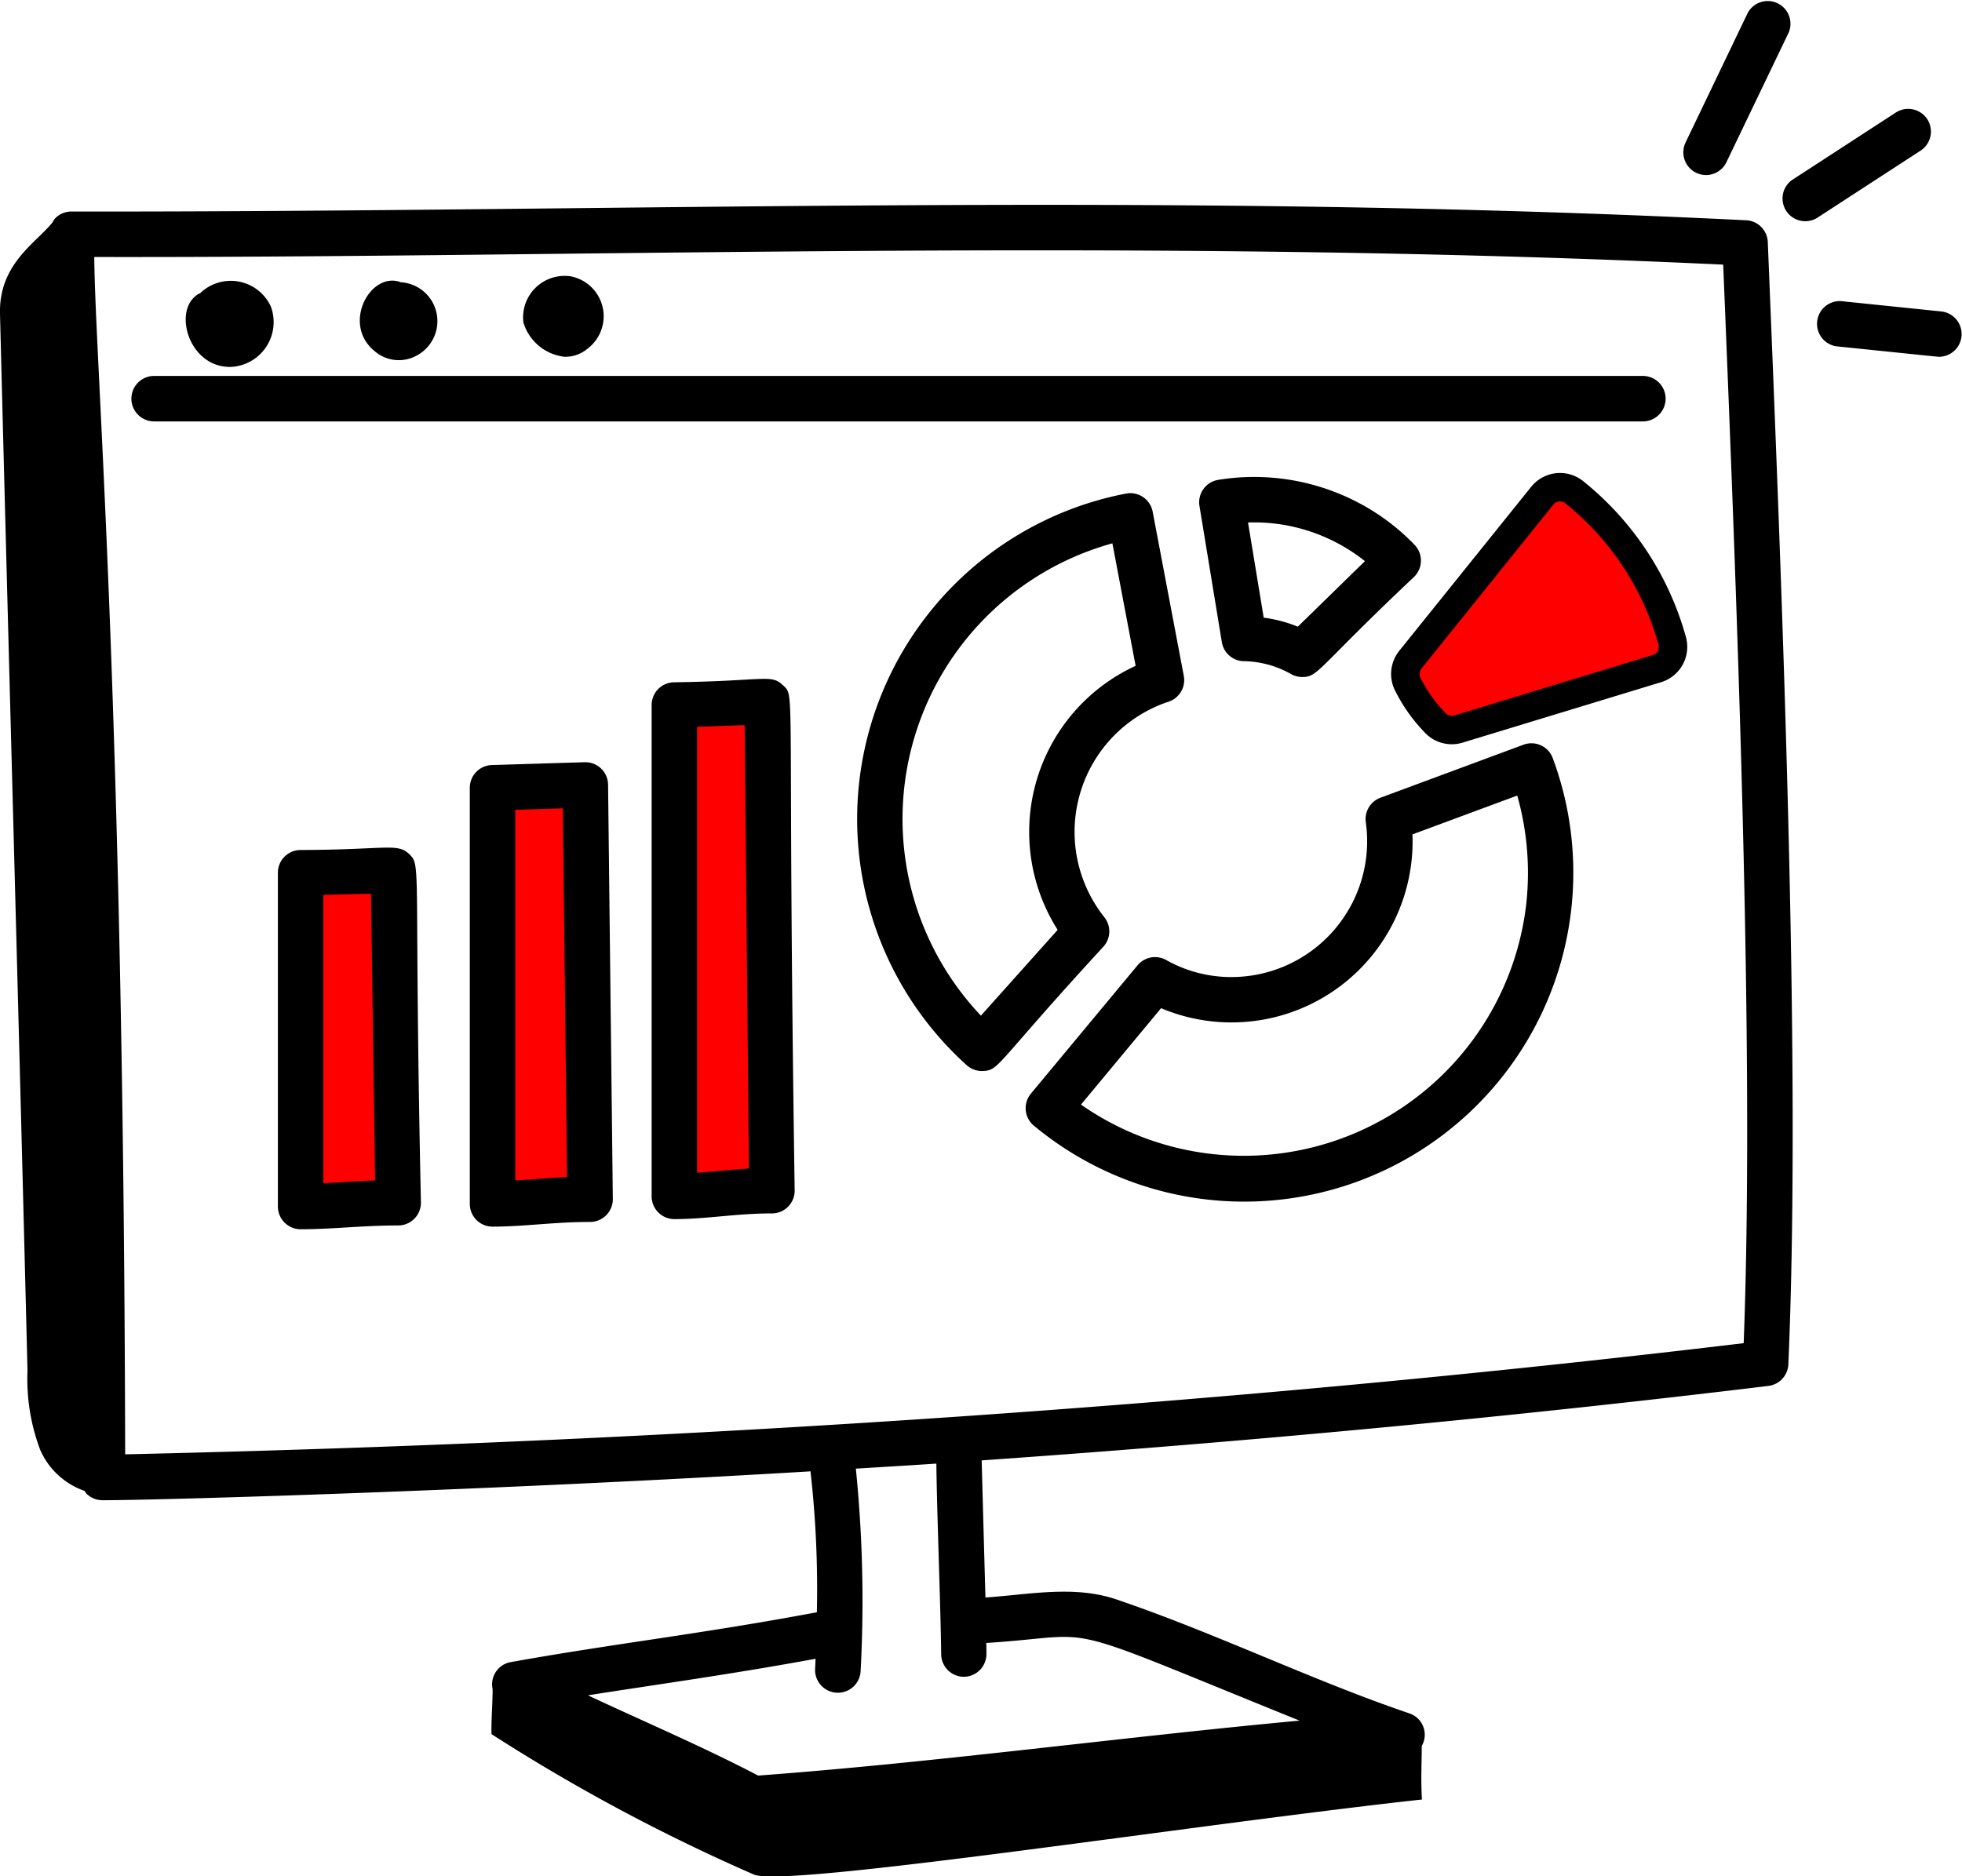 <svg xmlns="http://www.w3.org/2000/svg" xmlns:xlink="http://www.w3.org/1999/xlink" width="69" height="66" viewBox="0 0 69 66">
  <defs>
    <clipPath id="clip-websites-red">
      <rect width="69" height="66"/>
    </clipPath>
  </defs>
  <g id="websites-red" clip-path="url(#clip-websites-red)">
    <rect id="Rectangle_11" data-name="Rectangle 11" width="3" height="17" transform="translate(24 25)" fill="red"/>
    <rect id="Rectangle_10" data-name="Rectangle 10" width="4" height="14" transform="translate(17 28)" fill="red"/>
    <rect id="Rectangle_9" data-name="Rectangle 9" width="3" height="11" transform="translate(11 31)" fill="red"/>
    <g id="icon-black-service-2">
      <path id="Path_29" data-name="Path 29" d="M51.376,39.486A4.826,4.826,0,0,1,53.628,31.9a.8.8,0,0,0,.538-.909l-1.095-5.777a.8.8,0,0,0-.935-.636,11.658,11.658,0,0,0-5.6,20.112.8.8,0,0,0,.578.2c.579-.031.421-.239,4.228-4.377A.8.8,0,0,0,51.376,39.486Zm-4.345,3.457a10.059,10.059,0,0,1,4.624-16.614l.817,4.309a6.43,6.43,0,0,0-2.742,9.288Z" transform="translate(-12.534 -7.216)"/>
      <path id="Path_30" data-name="Path 30" d="M60.384,23.858a.8.8,0,0,0-.659.918l.787,4.791a.8.8,0,0,0,.734.668,3.481,3.481,0,0,1,1.67.438.8.8,0,0,0,.42.12c.578,0,.509-.289,3.936-3.522a.8.8,0,0,0,.018-1.127,7.724,7.724,0,0,0-1.947-1.468A7.883,7.883,0,0,0,60.384,23.858Zm2.8,5.164a4.933,4.933,0,0,0-1.2-.317l-.551-3.348a6.26,6.26,0,0,1,4.111,1.36Z" transform="translate(-17.542 -6.978)"/>
      <path id="Path_31" data-name="Path 31" d="M68.586,37.07,63.55,38.937a.8.8,0,0,0-.512.87,4.778,4.778,0,0,1-4.712,5.438,4.663,4.663,0,0,1-2.31-.6.8.8,0,0,0-1.006.186l-3.75,4.513a.8.8,0,0,0,.1,1.125,11.574,11.574,0,0,0,18.25-12.93A.8.8,0,0,0,68.586,37.07Zm.094,5.6a10,10,0,0,1-15.66,7.061l2.817-3.391a6.37,6.37,0,0,0,8.841-6.114l3.685-1.366A10,10,0,0,1,68.68,42.667Z" transform="translate(-15.004 -10.875)"/>
      <path id="Path_32" data-name="Path 32" d="M75.919,24.442a.8.8,0,0,0-1.123.122l-4.641,5.771a.8.8,0,0,0-.087.868,5.447,5.447,0,0,0,.948,1.339.8.8,0,0,0,.829.232l6.983-2.127a.8.8,0,0,0,.536-.981A10.19,10.19,0,0,0,75.919,24.442Z" transform="translate(-20.556 -7.128)" fill="red" stroke="#000" stroke-width="1"/>
      <path id="Path_33" data-name="Path 33" d="M61.409,10.746c-20.725-1.02-39.167-.283-58.9-.307h0a.8.8,0,0,0-.573.243.788.788,0,0,0-.085.132C1.293,11.528-.043,12.267,0,14.031c.275,10.905.7,26.3.967,37.183A7.066,7.066,0,0,0,1.414,54a2.647,2.647,0,0,0,1.562,1.443.781.781,0,0,0,.068.1.8.8,0,0,0,.559.228c2.115,0,13.845-.352,24.905-1.016,0,.015,0,.028,0,.043a36.732,36.732,0,0,1,.22,4.914c-4.076.765-7.127,1.1-10.767,1.754a.792.792,0,0,0-.636.95c0,.511-.053,1.1-.04,1.583a65.528,65.528,0,0,0,9.222,4.937c1.076.492,15.576-1.772,23.5-2.637C49.964,65.59,50,65.061,50,64.416a.792.792,0,0,0-.436-1.147c-3.4-1.154-6.826-2.828-10.3-4.008-1.5-.507-3.059-.171-4.608-.068-.154-5.539-.128-4.741-.133-4.823,9.491-.665,18.738-1.537,27.67-2.62a.8.8,0,0,0,.7-.758c.46-10.511-.223-27.229-.723-39.482A.8.8,0,0,0,61.409,10.746ZM33.1,61.191a.8.8,0,0,0,.8.791H33.9a.8.8,0,0,0,.791-.808c0-.119,0-.255-.006-.382,4.235-.267,2.092-.877,11.018,2.732-6.288.583-12.771,1.468-19.039,1.933-1.992-1.038-4.038-1.908-5.988-2.823,2.42-.382,5.067-.744,8.006-1.286-.005.115-.01.243-.016.344a.8.8,0,0,0,1.6.1,46.362,46.362,0,0,0-.167-7.132c.943-.059,1.892-.114,2.831-.177C32.953,56.349,33.078,59.4,33.1,61.191ZM61.322,50.246c-17.9,2.144-37.04,3.459-56.92,3.911-.057-26.84-1.054-38.329-1.087-42.119,17.36.035,36.746-.7,57.287.269C61.085,24.156,61.715,39.97,61.322,50.246Z" transform="translate(0 -2.998)"/>
      <path id="Path_34" data-name="Path 34" d="M84.618,6.158A.8.8,0,0,0,85.34,5.7l2.189-4.559A.8.8,0,0,0,86.086.455L83.9,5.013A.8.8,0,0,0,84.618,6.158Z" transform="translate(-24.622 0)"/>
      <path id="Path_35" data-name="Path 35" d="M93.843,5.787a.8.8,0,0,0-1.106-.235L89.09,7.922a.8.8,0,0,0,.872,1.34l3.646-2.371A.8.8,0,0,0,93.843,5.787Z" transform="translate(-26.064 -1.593)"/>
      <path id="Path_36" data-name="Path 36" d="M94.876,15.364l-3.463-.357a.8.8,0,1,0-.164,1.59c3.264.335,3.482.361,3.548.361a.8.8,0,0,0,.08-1.594Z" transform="translate(-26.594 -4.407)"/>
      <path id="Path_37" data-name="Path 37" d="M18.454,42.444c-.415-.4-.828-.147-3.837-.142a.8.8,0,0,0-.779.8V54.843a.8.8,0,0,0,.8.8c1.129,0,2.16-.133,3.43-.133a.8.8,0,0,0,.8-.811C18.611,42.738,18.9,42.875,18.454,42.444ZM15.436,54.023V43.881l1.677-.042.144,10.087C16.556,53.95,16.037,54,15.436,54.023Z" transform="translate(-4.065 -12.402)"/>
      <path id="Path_38" data-name="Path 38" d="M27.432,37.963l-3.264.1a.8.8,0,0,0-.774.8V53.5a.8.8,0,0,0,.8.8c1.106,0,2.168-.165,3.43-.165a.8.8,0,0,0,.8-.809l-.167-14.576A.8.8,0,0,0,27.432,37.963ZM24.993,52.677V39.637l1.674-.052.148,12.971C26.116,52.588,25.6,52.642,24.993,52.677Z" transform="translate(-6.872 -11.151)"/>
      <path id="Path_39" data-name="Path 39" d="M37.063,34.034c-.419-.4-.633-.143-3.844-.1a.8.8,0,0,0-.77.8V52.017a.8.8,0,0,0,.8.8c1.151,0,2.151-.2,3.43-.2a.8.8,0,0,0,.8-.807C37.211,33.676,37.523,34.473,37.063,34.034ZM34.047,51.187V35.5l1.673-.061.151,15.6C35.12,51.084,34.654,51.146,34.047,51.187Z" transform="translate(-9.532 -9.933)"/>
      <path id="Path_40" data-name="Path 40" d="M60.5,19.524a.8.8,0,0,0-.8-.8H7.344a.8.8,0,1,0,0,1.6H59.7A.8.8,0,0,0,60.5,19.524Z" transform="translate(-1.923 -5.5)"/>
      <path id="Path_41" data-name="Path 41" d="M10.806,17.016a1.578,1.578,0,0,0,1.436-2.126,1.551,1.551,0,0,0-2.482-.472C8.753,14.891,9.3,17.016,10.806,17.016Z" transform="translate(-2.717 -4.108)"/>
      <path id="Path_42" data-name="Path 42" d="M19.932,16.605a1.37,1.37,0,0,0-.573-2.57c-1.061-.406-2.091,1.463-.929,2.416A1.3,1.3,0,0,0,19.932,16.605Z" transform="translate(-5.263 -4.106)"/>
      <path id="Path_43" data-name="Path 43" d="M27.5,16.584a1.214,1.214,0,0,0,.814-.287,1.43,1.43,0,0,0-.6-2.543,1.46,1.46,0,0,0-1.659,1.623A1.71,1.71,0,0,0,27.5,16.584Z" transform="translate(-7.648 -4.034)"/>
    </g>
  </g>
</svg>
